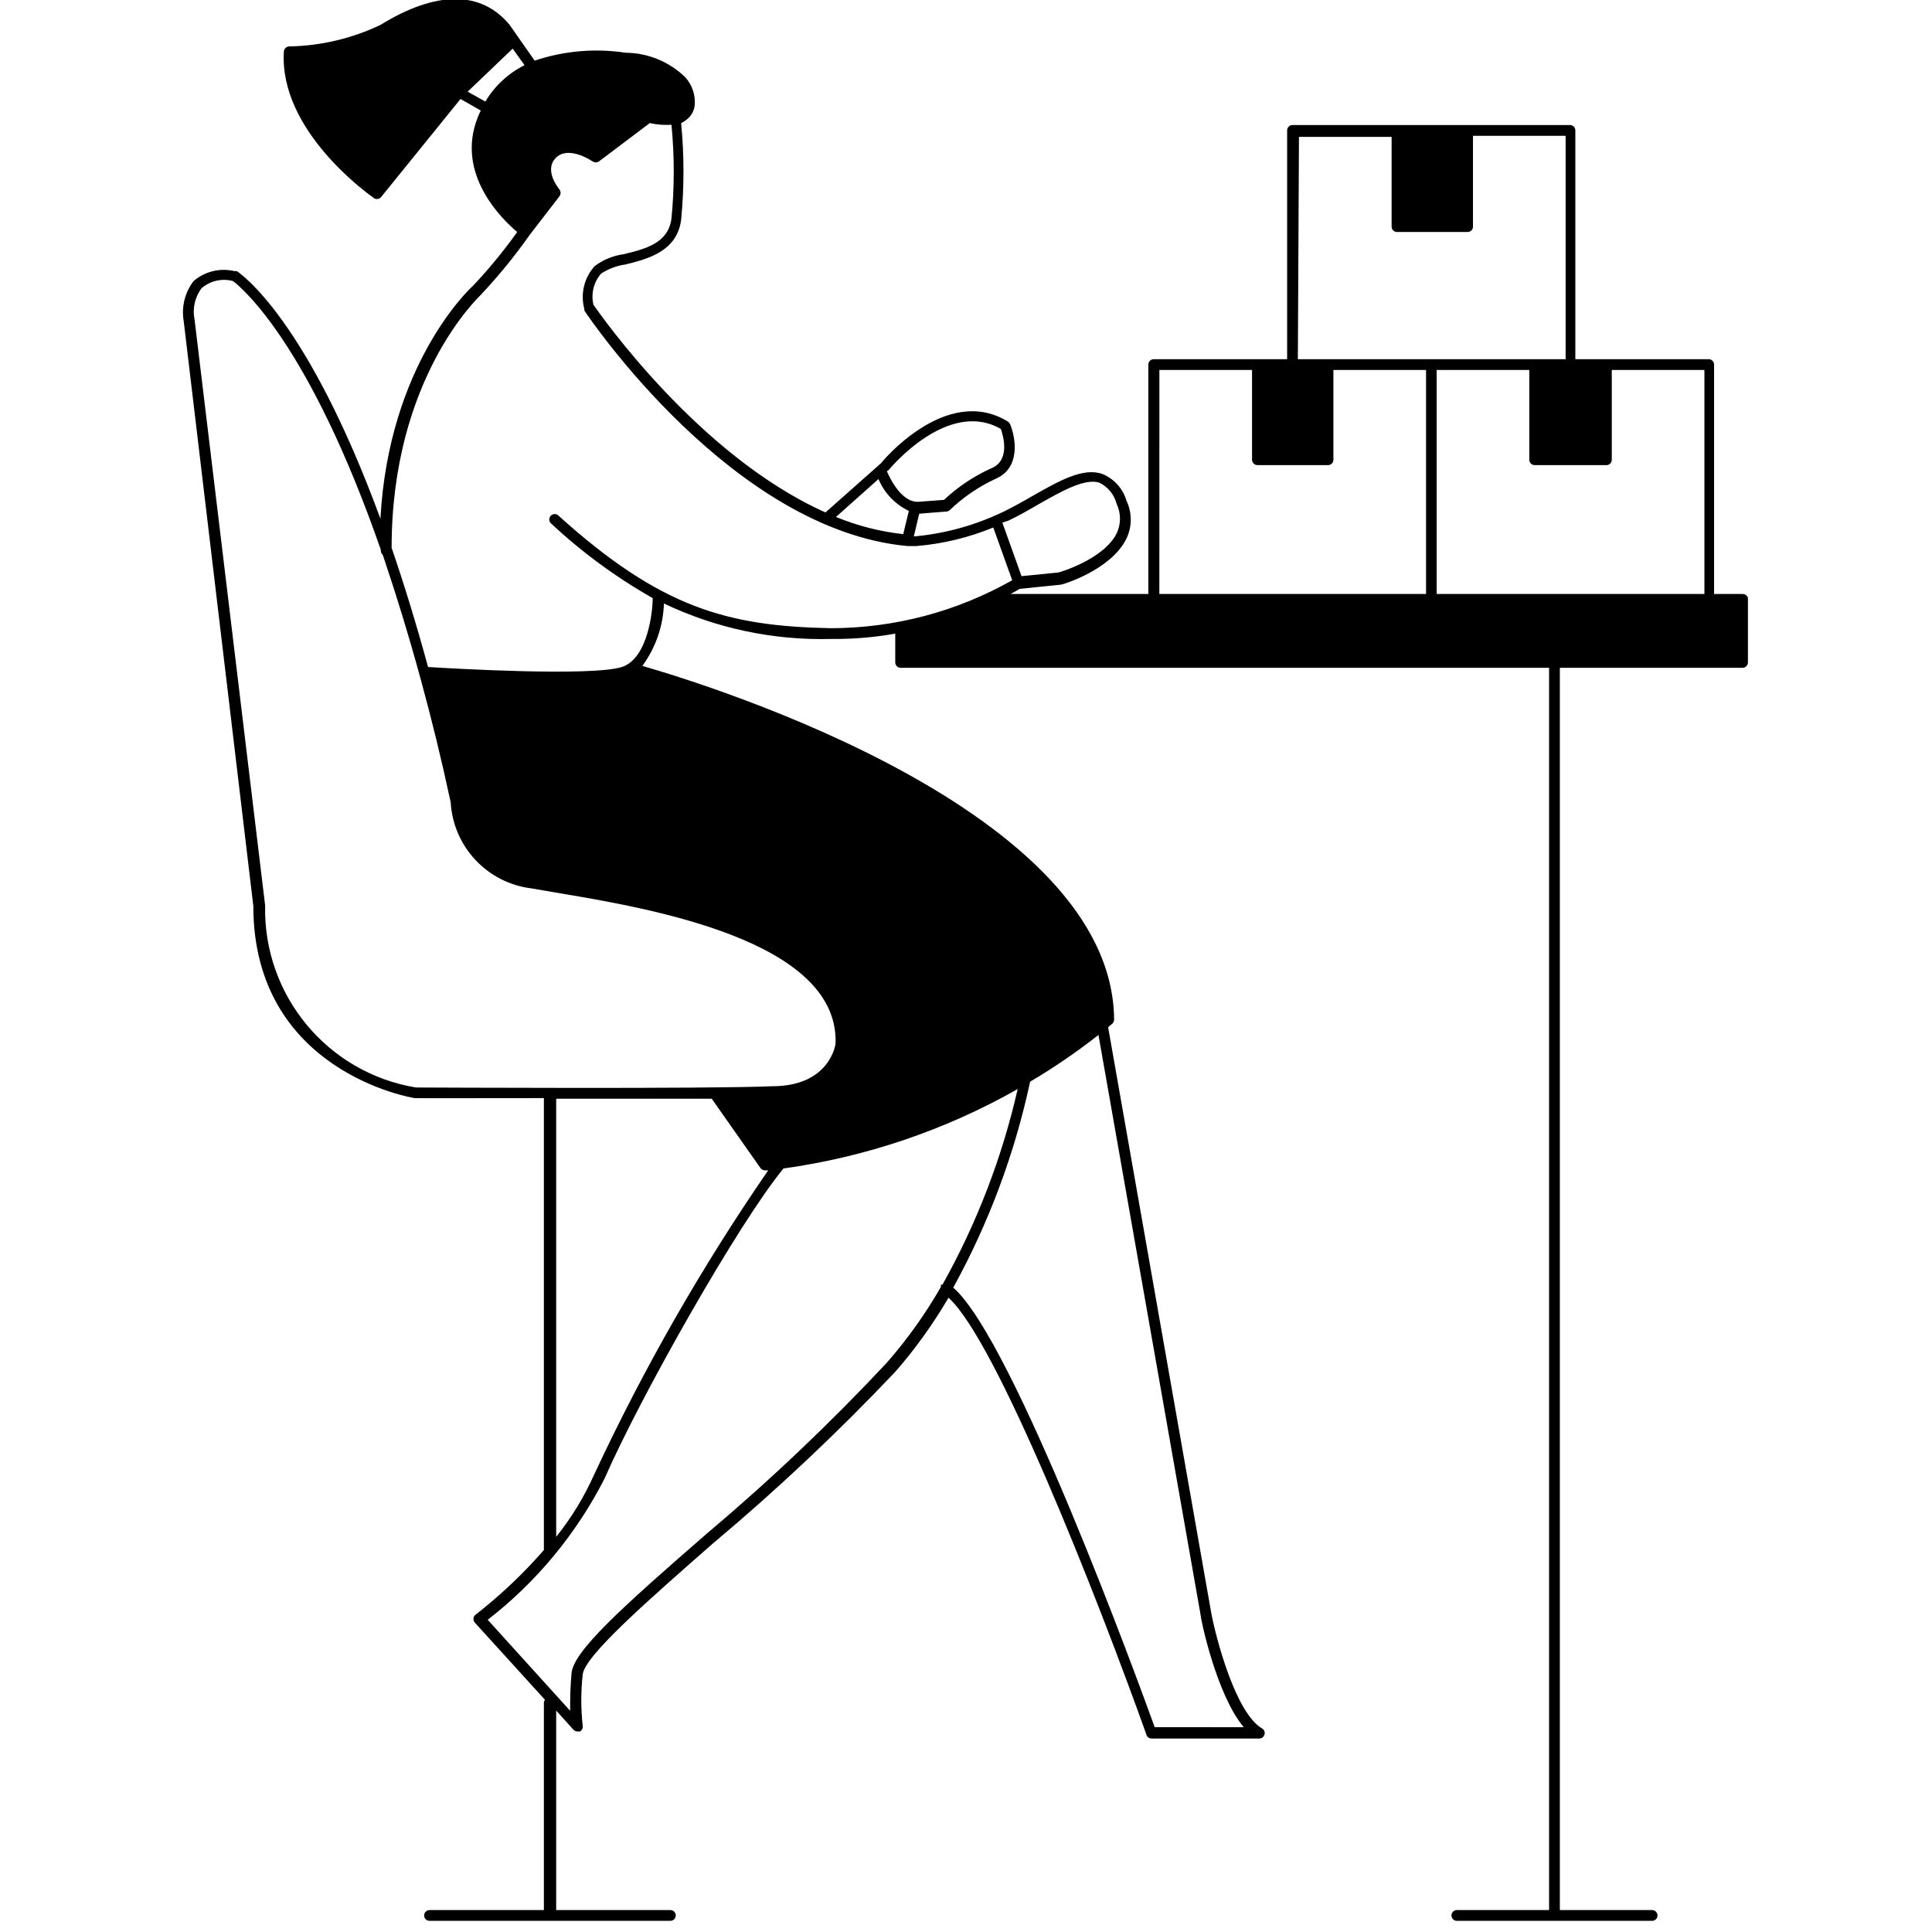 <svg xmlns="http://www.w3.org/2000/svg" xmlns:xlink="http://www.w3.org/1999/xlink" width="256" zoomAndPan="magnify" viewBox="0 0 192 192" height="256" preserveAspectRatio="xMidYMid meet" version="1.0"><path fill="#000000" d="M 173.172 59.031 L 170.344 59.031 L 170.344 36.23 C 170.344 36.086 170.285 35.953 170.188 35.855 C 170.086 35.754 169.953 35.695 169.809 35.695 L 156.555 35.695 L 156.555 12.961 C 156.555 12.82 156.504 12.684 156.402 12.586 C 156.305 12.484 156.16 12.426 156.02 12.426 L 128.449 12.426 C 128.156 12.426 127.914 12.66 127.914 12.961 L 127.914 35.695 L 114.656 35.695 C 114.363 35.695 114.121 35.938 114.121 36.23 L 114.121 59.031 L 100.426 59.031 C 100.852 58.797 101.176 58.621 101.328 58.52 L 105.391 58.109 C 105.609 58.109 110.426 56.633 111.941 53.531 C 112.516 52.34 112.516 50.941 111.941 49.746 C 111.59 48.543 110.703 47.574 109.547 47.098 C 107.625 46.438 105.266 47.785 102.699 49.238 C 101.738 49.797 100.75 50.348 99.746 50.844 L 99.738 50.844 C 96.996 52.172 94.027 53.008 90.984 53.297 L 90.816 53.297 L 91.352 51.051 L 94.051 50.836 L 94.043 50.844 C 94.168 50.824 94.293 50.777 94.387 50.691 C 95.727 49.414 97.262 48.359 98.945 47.582 C 101.43 46.516 100.961 43.566 100.383 42.152 C 100.332 42.055 100.266 41.961 100.164 41.895 C 94 38.109 87.539 46.023 87.539 46.047 L 82.035 50.926 C 69.492 45.32 59.789 31.441 58.977 30.289 L 58.977 30.281 C 58.711 29.188 59.004 28.023 59.746 27.18 C 60.477 26.715 61.293 26.402 62.148 26.285 C 64.289 25.754 67.281 25.023 67.691 21.844 L 67.691 21.832 C 68 18.641 68 15.426 67.691 12.234 C 67.844 12.168 67.984 12.074 68.117 11.977 C 68.629 11.633 68.965 11.09 69.039 10.48 C 69.129 9.461 68.797 8.457 68.117 7.695 C 66.539 6.145 64.406 5.258 62.191 5.242 C 59.152 4.781 56.043 5.047 53.133 6.027 L 50.648 2.477 C 47.848 -0.926 43.391 -0.969 37.805 2.477 C 34.969 3.828 31.883 4.555 28.746 4.613 C 28.473 4.613 28.238 4.832 28.211 5.105 C 27.703 13.043 36.773 19.418 37.145 19.668 L 37.145 19.68 C 37.227 19.746 37.336 19.777 37.445 19.777 C 37.602 19.785 37.762 19.719 37.871 19.586 L 45.766 9.836 L 47.781 10.988 C 47.672 11.207 47.57 11.422 47.48 11.656 C 45.23 17.305 49.922 21.816 51.395 23.055 L 51.402 23.055 C 50.055 24.941 48.582 26.738 46.984 28.426 C 46.617 28.742 38.641 36.254 37.805 51.547 C 30.504 31.652 23.914 27.207 23.547 26.949 C 23.48 26.93 23.402 26.93 23.328 26.949 C 21.883 26.598 20.344 26.965 19.223 27.949 C 18.359 29.094 18.008 30.539 18.262 31.953 L 25.176 90.043 C 25.176 106.496 40.973 109.102 41.207 109.129 C 41.441 109.152 47.16 109.129 54.051 109.129 L 54.051 154.043 C 52.004 156.391 49.73 158.539 47.27 160.461 C 47.145 160.543 47.062 160.688 47.055 160.844 C 47.035 160.988 47.086 161.137 47.18 161.246 L 54.16 168.926 C 54.16 168.926 54.051 169.074 54.051 169.16 L 54.051 189.82 L 42.688 189.82 C 42.387 189.82 42.152 190.062 42.152 190.355 C 42.152 190.656 42.387 190.891 42.688 190.891 L 66.621 190.891 C 66.914 190.891 67.156 190.656 67.156 190.355 C 67.156 190.062 66.914 189.82 66.621 189.82 L 55.273 189.82 L 55.273 169.992 L 56.988 171.898 C 57.098 172.008 57.238 172.066 57.391 172.074 L 57.633 172.074 C 57.84 171.957 57.949 171.723 57.906 171.488 C 57.723 169.82 57.723 168.121 57.906 166.441 C 58.035 164.605 64.332 159.105 71.012 153.242 L 71.012 153.25 C 77.316 147.953 83.32 142.297 88.992 136.305 C 90.973 134.035 92.73 131.578 94.262 128.969 C 99.051 133.25 109.121 158.914 113.938 172.41 L 113.93 172.418 C 114.012 172.625 114.215 172.777 114.449 172.777 L 125.152 172.777 C 125.395 172.777 125.602 172.609 125.66 172.367 C 125.738 172.141 125.637 171.891 125.43 171.773 C 122.836 170.277 120.91 163.051 120.395 160.418 L 110.125 102.086 L 110.551 101.719 L 110.551 101.727 C 110.66 101.617 110.719 101.469 110.719 101.316 C 110.551 80.547 70.727 68.164 63.836 66.176 C 65.16 64.371 65.91 62.207 65.98 59.977 C 71.156 62.441 76.84 63.645 82.57 63.5 L 83.105 63.5 C 85.07 63.492 87.035 63.316 88.969 62.969 L 88.969 65.832 C 88.969 65.977 89.027 66.109 89.125 66.207 C 89.227 66.309 89.359 66.367 89.504 66.367 L 153.945 66.367 L 153.945 189.82 L 144.781 189.82 C 144.488 189.82 144.246 190.062 144.246 190.355 C 144.246 190.656 144.488 190.891 144.781 190.891 L 164.184 190.891 C 164.477 190.891 164.719 190.656 164.719 190.355 C 164.719 190.062 164.477 189.82 164.184 189.82 L 155.016 189.82 L 155.016 66.367 L 173.172 66.367 C 173.312 66.367 173.449 66.309 173.547 66.207 C 173.648 66.109 173.707 65.977 173.707 65.832 L 173.707 59.414 C 173.641 59.184 173.414 59.023 173.172 59.031 Z M 160.176 45.688 L 160.176 36.766 L 169.383 36.766 L 169.383 59.031 L 142.773 59.031 L 142.773 36.766 L 151.98 36.766 L 151.98 45.688 C 151.98 45.828 152.031 45.965 152.129 46.062 C 152.23 46.164 152.371 46.223 152.516 46.223 L 159.531 46.223 C 159.691 46.246 159.855 46.207 159.984 46.105 C 160.109 46.004 160.176 45.848 160.176 45.688 Z M 129.09 13.605 L 138.297 13.605 L 138.297 22.527 L 138.297 22.52 C 138.297 22.66 138.348 22.793 138.449 22.895 C 138.547 22.996 138.691 23.055 138.832 23.055 L 145.859 23.055 L 145.848 23.055 C 145.992 23.055 146.133 22.996 146.234 22.895 C 146.336 22.793 146.383 22.66 146.383 22.52 L 146.383 13.496 L 155.59 13.496 L 155.59 35.695 L 128.98 35.695 Z M 115.219 36.766 L 124.426 36.766 L 124.426 45.688 C 124.426 45.828 124.484 45.961 124.582 46.062 C 124.684 46.164 124.816 46.223 124.961 46.223 L 131.984 46.223 L 131.977 46.223 C 132.117 46.223 132.262 46.164 132.359 46.062 C 132.461 45.961 132.512 45.828 132.512 45.688 L 132.512 36.766 L 141.719 36.766 L 141.719 59.031 L 115.215 59.031 Z M 100.23 51.734 C 101.258 51.242 102.262 50.668 103.25 50.09 C 105.559 48.785 107.75 47.543 109.223 47.953 C 110.098 48.367 110.734 49.156 110.977 50.09 C 111.41 51.008 111.41 52.078 110.977 52.996 C 109.672 55.629 105.199 56.891 105.199 56.891 L 101.52 57.258 L 99.613 51.938 Z M 88.332 46.691 C 88.332 46.691 94.152 39.57 99.461 42.629 C 99.695 43.289 100.422 45.711 98.559 46.523 L 98.559 46.516 C 96.812 47.301 95.207 48.367 93.809 49.68 L 91.199 49.871 C 89.402 49.871 88.246 47.074 88.137 46.832 Z M 87.301 47.609 C 87.887 48.996 88.957 50.125 90.32 50.773 L 89.762 53.082 C 87.469 52.832 85.219 52.254 83.078 51.375 Z M 46.477 9.109 L 50.949 4.832 L 52.129 6.477 C 50.508 7.289 49.16 8.539 48.234 10.094 Z M 41.332 108.074 C 32.527 106.613 26.148 98.902 26.348 89.977 L 19.332 31.734 C 19.113 30.668 19.367 29.547 20.016 28.66 C 20.871 27.902 22.059 27.633 23.16 27.934 C 24 28.578 30.695 34.074 37.848 54.645 L 37.848 54.754 C 37.855 54.902 37.922 55.047 38.039 55.137 C 40.758 63.199 43.008 71.414 44.789 79.734 C 45.047 84.156 48.434 87.758 52.832 88.289 L 55.207 88.699 C 64.332 90.223 83.34 93.387 83.039 103.672 C 83.039 103.84 82.438 107.949 76.742 107.949 C 70.535 108.227 42.539 108.074 41.336 108.074 Z M 75.586 116.098 C 75.703 116.23 75.863 116.312 76.039 116.312 L 76.34 116.312 C 69.75 125.879 63.973 135.98 59.062 146.508 C 58.066 148.738 56.797 150.828 55.273 152.73 L 55.273 109.188 L 70.73 109.188 Z M 93.633 127.668 L 93.508 127.668 L 93.508 127.887 C 91.977 130.566 90.172 133.09 88.141 135.414 C 82.52 141.422 76.551 147.094 70.262 152.391 C 61.695 159.836 56.945 164.129 56.797 166.316 C 56.688 167.547 56.645 168.781 56.664 170.02 L 48.469 160.973 C 53.336 157.203 57.297 152.398 60.09 146.918 C 63.621 138.832 73.406 121.527 77.863 116.121 C 86.047 114.984 93.941 112.312 101.137 108.227 C 99.586 115.035 97.07 121.578 93.66 127.668 Z M 119.324 160.543 C 119.324 160.914 120.906 168.457 123.605 171.648 L 114.75 171.641 C 113.254 167.488 100.727 133.141 94.73 127.961 L 94.73 127.969 C 98.258 121.551 100.836 114.66 102.371 107.5 C 104.73 106.102 107.004 104.551 109.164 102.852 Z M 82.527 62.43 C 72.359 62.215 65.719 60.484 55.426 51.176 C 55.199 51.027 54.906 51.07 54.723 51.27 C 54.547 51.469 54.539 51.77 54.715 51.973 C 57.789 54.855 61.195 57.359 64.867 59.441 C 64.867 60.66 64.414 65.43 61.805 66.285 C 58.785 67.242 44.828 66.434 42.539 66.285 C 41.34 61.879 40.121 57.945 38.918 54.438 C 38.918 37.691 47.48 29.605 47.824 29.262 L 47.824 29.254 C 49.578 27.391 51.191 25.402 52.664 23.312 L 55.602 19.504 L 55.59 19.504 C 55.75 19.301 55.75 19.02 55.59 18.816 C 55.59 18.816 53.984 16.938 55.25 15.676 C 56.512 14.414 58.871 16.02 58.887 16.043 L 58.895 16.035 C 59.086 16.168 59.34 16.168 59.531 16.035 L 64.582 12.227 L 64.59 12.234 C 65.293 12.391 66.012 12.441 66.73 12.402 C 67.031 15.492 67.031 18.617 66.73 21.707 C 66.414 24.164 64.18 24.727 61.996 25.258 C 60.953 25.402 59.957 25.801 59.105 26.438 C 58.051 27.59 57.664 29.203 58.074 30.715 L 58.074 30.867 C 58.676 31.77 72.844 52.664 90.188 54.266 L 91.148 54.266 L 91.156 54.258 C 93.75 54.035 96.301 53.414 98.711 52.422 L 100.59 57.66 L 100.598 57.66 C 95.09 60.785 88.859 62.43 82.527 62.43 Z M 82.527 62.43 " fill-opacity="1" fill-rule="nonzero"/></svg>